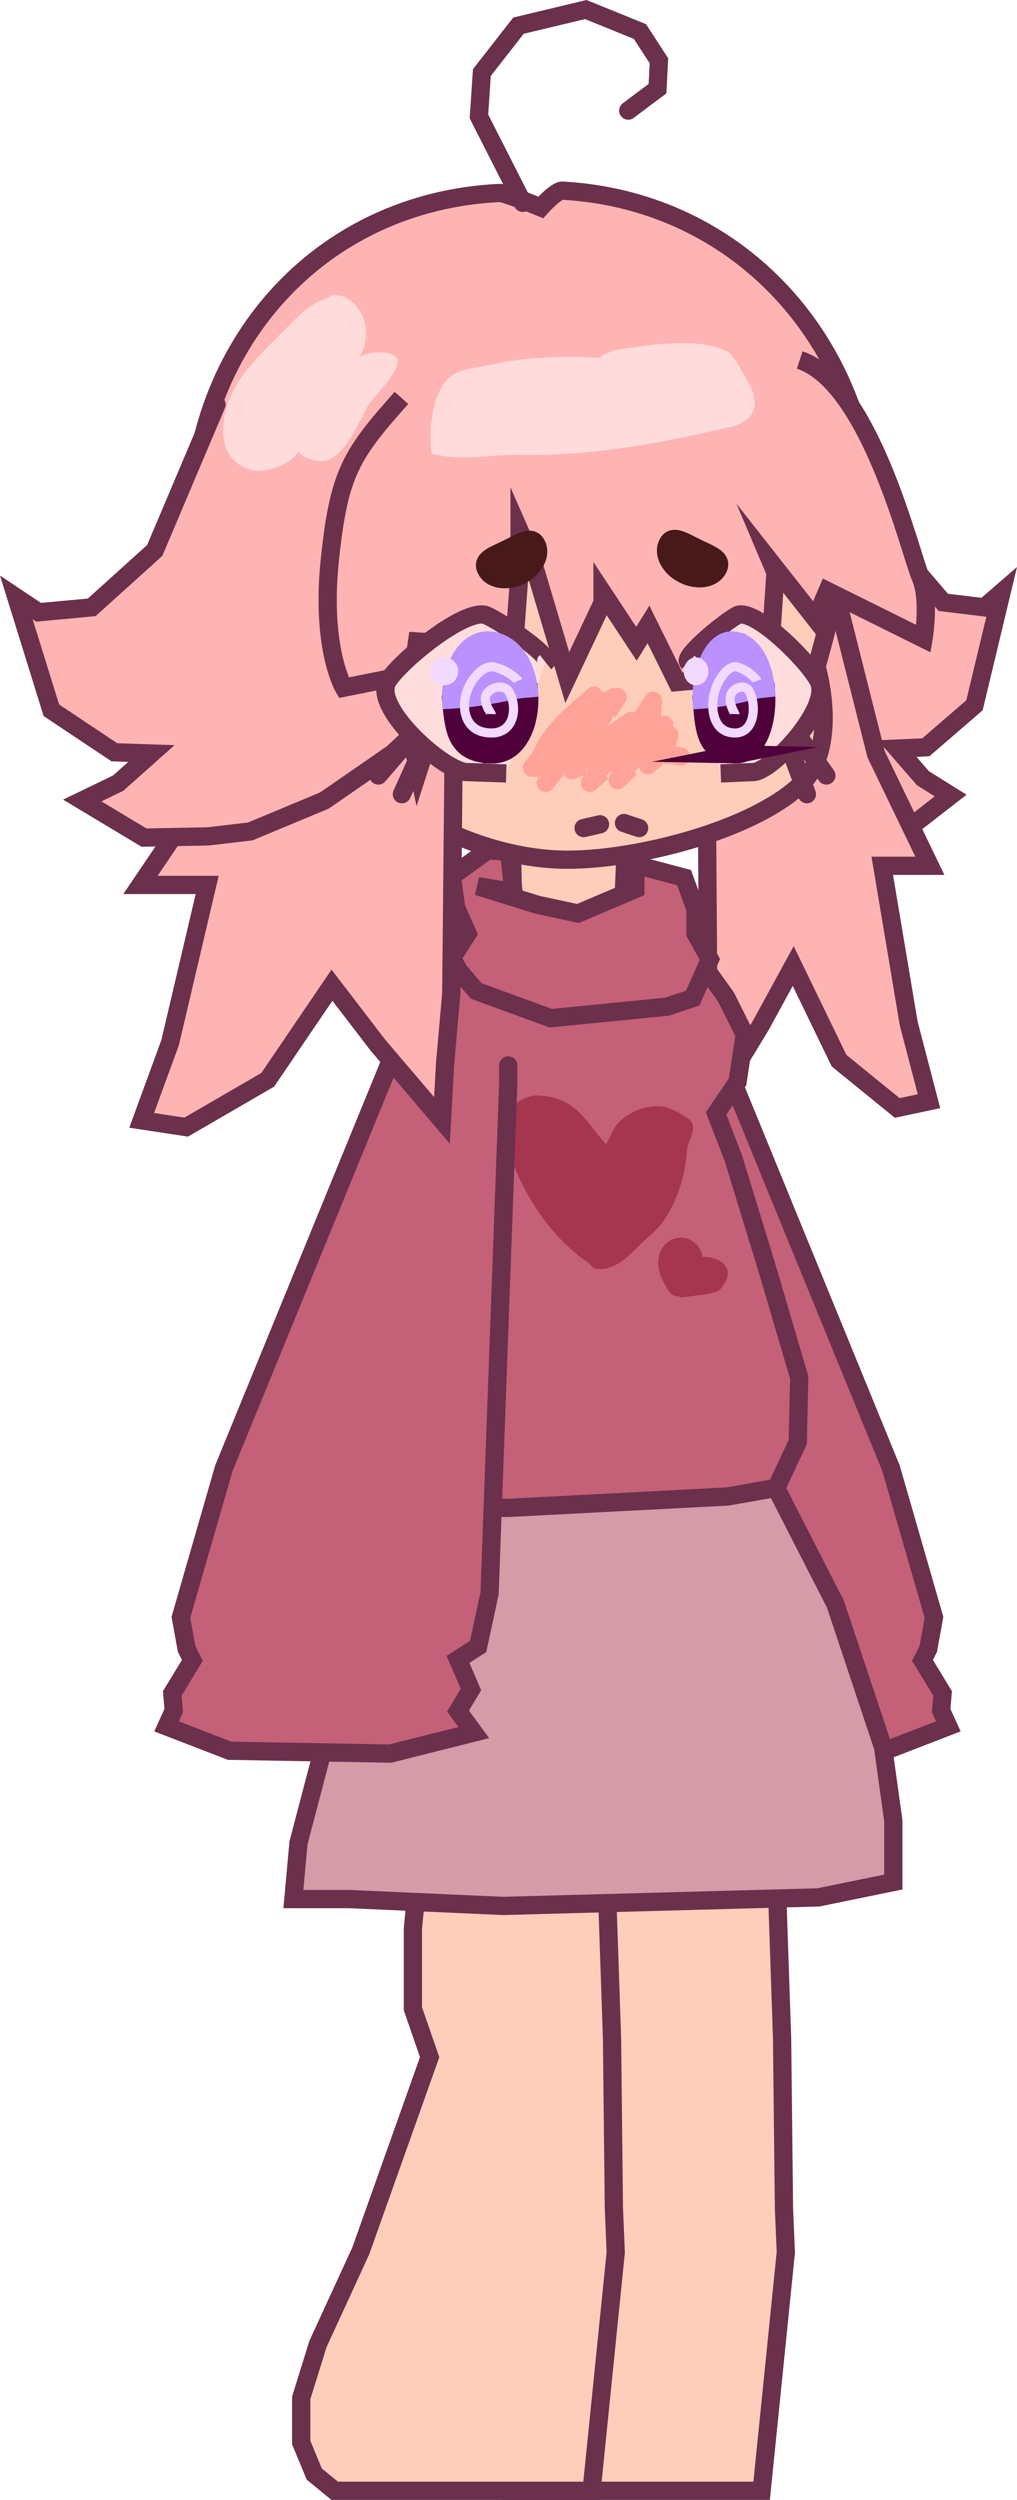 <svg version="1.1" xmlns="http://www.w3.org/2000/svg" xmlns:xlink="http://www.w3.org/1999/xlink" width="111.512" height="273.911" viewBox="0,0,111.512,273.911"><g transform="translate(-258.689,-43.021)"><g data-paper-data="{&quot;isPaintingLayer&quot;:true}" fill-rule="nonzero" stroke-linejoin="miter" stroke-miterlimit="10" stroke-dasharray="" stroke-dashoffset="0" style="mix-blend-mode: normal"><path d="M333.59,148.233l22.793,55.646l4.716,16.348l-0.629,3.458l-0.629,1.258l2.201,3.615l-0.157,1.886l0.786,1.729l-6.916,2.672l-17.605,0.314l-9.169,-2.305l1.729,-2.358l-1.415,-2.358l1.415,-3.301l-2.201,-1.415l-1.258,-5.816l-2.043,-55.803v-2.043" data-paper-data="{&quot;index&quot;:null}" fill="#c46077" stroke="#6b304b" stroke-width="2" stroke-linecap="round"/><path d="M327.353,134.692l-0.307,7.203l-1.839,2.605l-3.065,1.379l-4.291,-1.073l-2.912,-2.759l-0.153,-8.736z" fill="#ffcebb" stroke="#6b304b" stroke-width="2" stroke-linecap="round"/><path d="M351.553,86.803l5.232,15.987l5.337,6.232l4.499,0.542l1.883,-1.626l-2.965,12.359l-5.337,4.606l-3.139,0.135l2.825,3.252l3.034,1.897l-5.232,4.065l-5.441,-0.135l-3.558,-0.542l-6.278,-3.387l-5.755,-5.148l-1.57,-1.897l-0.628,3.794l-3.034,-12.194l-1.988,-18.155v-3.252" data-paper-data="{&quot;index&quot;:null}" fill="#ffb4b4" stroke="#6b304b" stroke-width="2" stroke-linecap="round"/><path d="M349.723,99.869l0.387,7.405l4.64,18.39l5.897,12.219h-5.22l2.9,17.279l2.223,8.516l-3.48,0.741l-6.38,-5.184l-5.027,-10.367l-3.577,6.541l-5.027,8.269l-0.247,-6.24l-0.483,-7.652l-0.387,-55.787z" data-paper-data="{&quot;index&quot;:null}" fill="#ffb4b4" stroke="#6b304b" stroke-width="2" stroke-linecap="round"/><path d="M344.853,289.811l-2.653,26.121h-28.162l-2.245,-1.837l-1.428,-3.451v-2.041v-2.857l1.837,-5.9l4.694,-10.204l7.551,-21.223l-1.837,-5.306v-8.775l2.653,-27.549l4.081,-4.49l4.898,-1.633l4.898,0.612l3.877,3.061l1.428,42.038l0.204,18.57z" fill="#ffcebb" stroke="#6b304b" stroke-width="2" stroke-linecap="round"/><path d="M326.204,289.811l-2.653,26.121h-28.162l-2.245,-1.837l-1.428,-3.451v-2.041v-2.857l1.837,-5.9l4.694,-10.204l7.551,-21.223l-1.837,-5.306v-8.775l2.653,-27.549l4.081,-4.49l4.898,-1.633l4.898,0.612l3.877,3.061l1.428,42.038l0.204,18.57z" fill="#ffcebb" stroke="#6b304b" stroke-width="2" stroke-linecap="round"/><path d="M342.436,203.446l7.849,15.324l5.233,15.698l1.121,8.036v6.728l-8.223,1.682l-34.573,0.934l-16.819,-0.748h-6.167l0.561,-6.167l6.728,-25.603l8.036,-14.016z" fill="#d69ba8" stroke="#6b304b" stroke-width="2" stroke-linecap="round"/><g><path d="M333.59,145.684l4.716,6.602l2.043,4.087l-0.786,5.187l-2.358,3.458l1.886,4.873l3.615,11.789l3.615,12.261l-0.157,7.074l-2.358,5.03l-5.344,0.943l-24.207,1.258l-9.746,-0.472l-2.201,-2.043l-0.943,-3.93l2.043,-10.532l4.087,-23.893l-3.458,-2.515l-1.729,-5.03l3.144,-10.532l5.816,-3.93z" fill="#c46077" stroke="#6b304b" stroke-width="2" stroke-linecap="round"/><path d="M323.252,181.416c-0.043,-0.023 -0.067,-0.039 -0.067,-0.039c-3.844,-2.608 -6.873,-7.033 -8.404,-11.343c-1.089,-3.066 -1.236,-6.354 2.6,-6.991c4.426,0.052 5.414,2.76 7.764,5.372c0.173,-0.414 0.471,-0.847 0.649,-1.279c0.799,-1.934 3.599,-3.257 5.849,-2.818c0.656,0.128 2.732,1.196 2.94,1.74c0.372,0.971 -0.505,2.029 -0.571,3.067c-0.194,3.066 -1.521,7.141 -3.974,9.201c-1.961,1.63 -3.594,4.217 -6.259,3.652z" fill="#a6354f" stroke="none" stroke-width="0.5" stroke-linecap="butt"/><path d="M332.072,184.558c-0.77,-1.179 -1.523,-2.591 -1.084,-4.085c0.556,-1.893 2.882,-2.555 4.231,-0.911c0.242,0.295 0.407,0.703 0.497,1.163c1.942,-0.01 3.915,1.231 1.982,3.514c-0.369,0.435 -1.055,0.445 -1.607,0.587c-0.43,0.111 -0.882,0.112 -1.322,0.168l-1.077,0.154c-0.052,0.008 -0.105,0.012 -0.158,0.012c-0.189,0 -0.366,-0.053 -0.517,-0.144c-0.58,0.087 -0.944,-0.459 -0.944,-0.459z" fill="#a6354f" stroke="none" stroke-width="0.5" stroke-linecap="butt"/></g><path d="M311.059,140.122l6.602,2.043l4.401,0.943l6.288,-2.672v-2.672l5.344,1.415l1.258,3.458v2.672l1.572,2.829l-1.886,4.244l-2.829,0.943l-12.732,1.258l-8.174,-2.987l-1.886,-2.201l-0.786,-1.415l1.729,-2.672l-1.258,-2.829l-0.472,-3.458l3.93,-2.829l2.358,0.157l0.314,2.987l0.157,1.415z" fill="#c46077" stroke="#6b304b" stroke-width="2" stroke-linecap="round"/><path d="M291.777,108.09c0,-16.088 13.042,-29.129 29.129,-29.129c16.088,0 29.129,13.042 29.129,29.129c0,1.772 -1.817,7.958 -1.817,7.958c0,0 2.641,8.8 -1.786,12.982c-5.218,4.93 -17.782,8.188 -25.527,8.188c-6.839,0 -14.348,-2.899 -19.318,-6.845c-6.721,-5.336 -9.811,-13.036 -9.811,-22.284z" fill="#ffcebb" stroke="#6b304b" stroke-width="2" stroke-linecap="butt"/><path d="M322.682,133.751l1.798,-0.415" fill="none" stroke="#6b304b" stroke-width="2" stroke-linecap="round"/><path d="M314.413,159.761v2.043l-2.043,55.803l-1.258,5.816l-2.201,1.415l1.415,3.301l-1.415,2.358l1.729,2.358l-9.169,2.305l-17.605,-0.314l-6.916,-2.672l0.786,-1.729l-0.157,-1.886l2.201,-3.615l-0.629,-1.258l-0.629,-3.458l4.716,-16.348l22.793,-55.646" fill="#c46077" stroke="#6b304b" stroke-width="2" stroke-linecap="round"/><path d="M328.768,133.751l-1.66,-0.553" fill="none" stroke="#6b304b" stroke-width="2" stroke-linecap="round"/><path d="M334.319,126.062c-0.164,0.986 -1.151,0.822 -1.151,0.822l-0.665,-0.125c-0.378,-0.084 -0.849,-0.031 -1.248,-0.082l0.101,0.118l-0.964,0.826c-0.175,0.152 -0.404,0.244 -0.655,0.244c-0.474,0 -0.872,-0.33 -0.974,-0.774c-0.163,0.171 -0.331,0.339 -0.507,0.505l0.252,0.252l-1.383,1.383c-0.181,0.181 -0.431,0.293 -0.707,0.293c-0.552,0 -1,-0.448 -1,-1c0,-0.148 0.032,-0.288 0.09,-0.414l0.289,-0.675c-0.21,0.193 -0.424,0.379 -0.644,0.56l0.275,0.305l-1.38,1.242c-0.178,0.161 -0.413,0.259 -0.672,0.259c-0.552,0 -1,-0.448 -1,-1c0,-0.2 0.059,-0.387 0.16,-0.543l0.202,-0.323l-0.872,0.388c-0.129,0.061 -0.274,0.095 -0.426,0.095c-0.392,0 -0.732,-0.226 -0.896,-0.555l-1.216,1.548c-0.183,0.237 -0.47,0.39 -0.792,0.39c-0.552,0 -1,-0.448 -1,-1c0,-0.2 0.059,-0.387 0.16,-0.543l0.073,-0.117h-0.754c-0.552,0 -1,-0.448 -1,-1c0,-0.235 0.081,-0.45 0.216,-0.621l0.903,-1.162c1.294,-3.014 3.658,-4.764 5.993,-6.849c0,0 0.747,-0.664 1.412,0.083c0.085,0.096 0.147,0.19 0.19,0.282c0.008,-0.011 0.016,-0.021 0.024,-0.032l0.351,-0.004l-0.034,-0.137l0.292,-0.073c0.174,-0.146 0.398,-0.234 0.642,-0.234c0.071,0 0.141,0.007 0.207,0.022c0.067,-0.014 0.136,-0.022 0.207,-0.022c0.552,0 1,0.448 1,1c0,0.205 -0.061,0.395 -0.167,0.553l-1.074,1.67l-0.206,-0.132c-0.214,0.387 -0.434,0.767 -0.657,1.144c0.127,-0.102 0.245,-0.2 0.353,-0.293l0.051,-0.016l-0.01,-0.014l1.634,-1.131c0.164,-0.116 0.364,-0.185 0.58,-0.185c0.127,0 0.248,0.024 0.36,0.067c0.17,-0.226 0.328,-0.45 0.468,-0.672l0.682,-1.091c0.175,-0.29 0.493,-0.485 0.857,-0.485c0.552,0 1,0.448 1,1c0,0.027 -0.001,0.055 -0.003,0.082l-0.115,1.614c0.113,-0.044 0.235,-0.068 0.363,-0.068c0.552,0 1,0.448 1,1c0,0.032 -0.001,0.064 -0.004,0.095l-0.009,0.11c0.335,0.161 0.567,0.504 0.567,0.902c0,0.091 -0.012,0.18 -0.035,0.264l-0.249,0.995l0.693,0.106c0,0 0.986,0.164 0.822,1.151zM322.912,127.384l0.07,0.158l0.184,-0.294c-0.082,0.047 -0.167,0.093 -0.254,0.136zM320.342,127.68l0.18,0.141c-0.034,-0.077 -0.058,-0.159 -0.072,-0.245c-0.036,0.035 -0.072,0.069 -0.108,0.104zM321.786,122.371c-0.065,0.062 -0.13,0.125 -0.194,0.188c0.008,-0.006 0.017,-0.012 0.025,-0.018c0.056,-0.057 0.112,-0.113 0.169,-0.169z" fill-opacity="0.486" fill="#ff7575" stroke="none" stroke-width="0.5" stroke-linecap="butt"/><path d="M308.712,96.097l-0.542,55.787l-0.677,7.652l-0.346,6.24l-7.045,-8.269l-5.013,-6.541l-7.045,10.367l-8.942,5.184l-4.877,-0.741l3.116,-8.516l4.065,-17.279h-7.316l8.265,-12.219l6.503,-18.39l0.542,-7.405z" fill="#ffb4b4" stroke="#6b304b" stroke-width="2" stroke-linecap="round"/><path d="M279.719,100.887c0,-20 13.975,-35.782 33.741,-36.724c0.599,-0.029 4.516,1.583 4.516,1.583c0,0 1.687,-1.877 2.388,-1.838c18.31,1.024 31.875,14.98 33.768,33.044c-4.424,-2.813 -11.803,-2.111 -16.562,-1.745c-7.812,0.601 -16.813,2.839 -23.028,8.196c-0.093,0.023 -0.184,0.046 -0.274,0.068l-0.026,0.046c-2.205,0.49 -4.399,1.699 -6.732,2.206c-3.72,0.809 -7.668,0.955 -11.422,1.74c-4.412,0.923 -9.336,4.277 -13.48,7.849c-1.862,-4.438 -2.891,-9.311 -2.891,-14.425z" fill="#ffb4b4" stroke="#6b304b" stroke-width="2" stroke-linecap="butt"/><path d="M311.061,93.879v3.252l-2.574,18.155l-3.929,12.194l-0.813,-3.794l-2.032,1.897l-7.452,5.148l-8.129,3.387l-4.606,0.542l-7.045,0.135l-6.774,-4.065l3.929,-1.897l3.658,-3.252l-4.065,-0.135l-6.91,-4.606l-3.839,-12.359l2.439,1.626l5.826,-0.542l6.91,-6.232l6.774,-15.987" fill="#ffb4b4" stroke="#6b304b" stroke-width="2" stroke-linecap="round"/><path d="M346.377,82.465c7.728,2.534 12.169,21.358 13.243,23.773c1.074,2.415 0.333,6.763 0.333,6.763l-10.538,-5.228l-1.311,3.069l-4.828,-6.138l0.444,1.048l-0.746,11.093l-10.05,0.91l-3.131,-6.319l-1.319,2.126l-3.72,-5.636l-0,1.138l-3.864,8.197l-3.87,-13l-1.362,-3.095l-0.001,4.552l-0.996,13.592l-9.067,-0.265l-1.037,-5.521l-0.003,-1.138l-0.649,4.481l-7.52,1.505c0,0 -2.528,-4.286 -1.54,-13.895c0.988,-9.609 2.303,-11.616 7.863,-17.86" fill="#ffb4b4" stroke="#6b304b" stroke-width="2" stroke-linecap="butt"/><path d="M294.661,75.654c0.295,-0.336 0.778,-0.336 0.778,-0.336l0.262,0.014c2.838,0.549 4.022,4.315 2.372,6.856c0.872,-0.628 3.452,-0.93 4.128,0.142c0.676,1.072 -2.631,4.202 -3.155,5.135c-1.014,1.805 -2.384,5.242 -4.464,5.991c-0.693,0.249 -2.846,-0.159 -3.15,-0.963c-0.27,0.358 -0.578,0.713 -0.798,0.873c-1.17,0.852 -2.476,1.223 -3.869,1.252c-3.548,-0.607 -4.128,-3.746 -3.235,-6.947c0.968,-3.469 4.058,-6.164 6.402,-8.531c1.46,-1.474 2.671,-2.842 4.728,-3.485z" fill="#ffdbdb" stroke="none" stroke-width="0.5" stroke-linecap="butt"/><path d="M324.496,82.228c0.181,-0.253 0.448,-0.372 0.448,-0.372l1.134,-0.466c3.352,-0.515 9.388,-1.551 12.475,0.218c0.586,0.336 1.338,1.901 1.71,2.472c1.83,2.809 1.758,5.161 -2.009,5.828c-7.394,1.741 -14.882,3.097 -22.496,2.952c-3.375,-0.064 -6.439,0.762 -9.74,-0.153c-0.309,-2.408 -0.06,-6.052 1.649,-8.032c1.15,-1.333 3.383,-1.351 4.944,-1.706c3.851,-0.876 7.93,-0.934 11.884,-0.741z" fill="#ffdbdb" stroke="none" stroke-width="0.5" stroke-linecap="butt"/><g stroke="#6b304b" stroke-width="2"><path d="M314.197,127.765l-4.435,-0.155c-2.656,-0.266 -10.278,-7.166 -8.568,-9.953c1.29,-2.103 7.961,-7.646 10.571,-7.298c0.835,0.111 7.595,4.531 6.737,5.218" fill="#ffdddd" stroke-linecap="butt"/><path d="M303.466,124.163l-3.295,3.829" fill="none" stroke-linecap="round"/><path d="M304.801,125.498l-2.048,4.541" fill="none" stroke-linecap="round"/></g><path d="M320.518,142.481v0v0v0z" fill="#f2d9ff" stroke="#f2d9ff" stroke-width="1" stroke-linecap="butt"/><g stroke-linecap="butt"><path d="M312.616,125.675c-3.875,-0.069 -4.126,-2.598 -4.414,-5.5c2.422,-0.137 4.767,-0.56 7.162,-1.093c0.448,-0.063 0.888,-0.115 1.33,-0.148c0.244,3.305 -1.182,6.792 -4.078,6.741z" data-paper-data="{&quot;index&quot;:null}" fill="#4f003b" stroke="#4f003b" stroke-width="2"/><path d="M312.814,113.26c2.273,0.48 3.522,2.724 3.83,5.176c-0.456,0.035 -0.908,0.088 -1.37,0.153c-2.38,0.528 -4.706,0.951 -7.111,1.086c-0.148,-3.285 1.681,-7.042 4.65,-6.416z" data-paper-data="{&quot;index&quot;:null}" fill="#bb91ff" stroke="#bb91ff" stroke-width="2"/><path d="M312.553,121.263c0.002,-0.064 -1.049,-1.411 -0.471,-2.248c0.609,-0.881 1.935,-0.911 2.356,-0.293c1.065,1.563 0.809,5.104 -2.542,4.555c-2.601,-0.426 -2.816,-3.606 -1.448,-5.645c0.378,-0.564 1.174,-1.498 2.115,-1.566c0.253,-0.018 1.036,0.243 1.463,0.458c0.856,0.432 1.429,1.012 1.465,1.096" fill="none" stroke="#f2d9ff" stroke-width="1"/><path d="M306.367,116.579c0,-0.57 0.462,-1.032 1.032,-1.032c0.57,0 1.032,0.462 1.032,1.032c0,0.57 -0.462,1.032 -1.032,1.032c-0.57,0 -1.032,-0.462 -1.032,-1.032z" fill="#f2d9ff" stroke="#f2d9ff" stroke-width="1"/></g><g data-paper-data="{&quot;index&quot;:null}" stroke="#6b304b" stroke-width="2"><path d="M334.159,115.576c-0.709,-0.687 4.874,-5.107 5.563,-5.218c2.155,-0.347 7.665,5.196 8.73,7.298c1.412,2.788 -4.883,9.688 -7.076,9.953l-3.663,0.155" fill="#ffdddd" stroke-linecap="butt"/><path d="M349.298,127.992l-2.721,-3.829" fill="none" stroke-linecap="round"/><path d="M345.474,125.498l1.691,4.541" fill="none" stroke-linecap="round"/></g><g data-paper-data="{&quot;index&quot;:null}" stroke-linecap="butt"><path d="M339.32,125.675c-3.2,-0.069 -3.408,-2.598 -3.646,-5.5c2,-0.137 3.937,-0.56 5.915,-1.093c0.37,-0.063 0.733,-0.115 1.098,-0.148c0.202,3.305 -0.976,6.792 -3.368,6.741z" data-paper-data="{&quot;index&quot;:null}" fill="#4f003b" stroke="#4f003b" stroke-width="2"/><path d="M339.483,113.26c1.877,0.48 2.908,2.724 3.163,5.176c-0.376,0.035 -0.75,0.088 -1.131,0.153c-1.965,0.528 -3.886,0.951 -5.872,1.086c-0.122,-3.285 1.388,-7.042 3.84,-6.416z" data-paper-data="{&quot;index&quot;:null}" fill="#bb91ff" stroke="#bb91ff" stroke-width="2"/><path d="M339.268,121.263c0.002,-0.064 -0.866,-1.411 -0.389,-2.248c0.503,-0.881 1.598,-0.911 1.946,-0.293c0.879,1.563 0.668,5.104 -2.099,4.555c-2.148,-0.426 -2.325,-3.606 -1.196,-5.645c0.312,-0.564 0.969,-1.498 1.746,-1.566c0.209,-0.018 0.856,0.243 1.208,0.458c0.707,0.432 1.18,1.012 1.21,1.096" fill="none" stroke="#f2d9ff" stroke-width="1"/><path d="M334.159,116.579c0,-0.57 0.381,-1.032 0.852,-1.032c0.471,0 0.852,0.462 0.852,1.032c0,0.57 -0.381,1.032 -0.852,1.032c-0.471,0 -0.852,-0.462 -0.852,-1.032z" fill="#f2d9ff" stroke="#f2d9ff" stroke-width="1"/></g><path d="M317.527,102.708c0.542,1.105 -0.257,2.608 -1.784,3.356c-1.527,0.749 -3.204,0.46 -3.746,-0.645c-0.542,-1.105 0.792,-1.516 2.319,-2.265c1.527,-0.749 2.669,-1.551 3.211,-0.446z" fill="#471919" stroke="#471919" stroke-width="2" stroke-linecap="butt"/><path d="M335.098,103.056c1.527,0.749 2.861,1.16 2.319,2.265c-0.542,1.105 -2.219,1.394 -3.746,0.645c-1.527,-0.749 -2.326,-2.251 -1.784,-3.356c0.542,-1.105 1.684,-0.303 3.211,0.446z" data-paper-data="{&quot;index&quot;:null}" fill="#471919" stroke="#471919" stroke-width="2" stroke-linecap="butt"/><path d="M316.019,65.25l-4.814,-9.468l0.321,-4.814l4.012,-5.135l7.382,-1.765l5.937,2.407l2.086,3.209l-0.16,3.049l-3.209,2.407" fill="none" stroke="#6b304b" stroke-width="2" stroke-linecap="round"/></g></g></svg><!--rotationCenter:61.311457276972305:136.97927120442284-->
